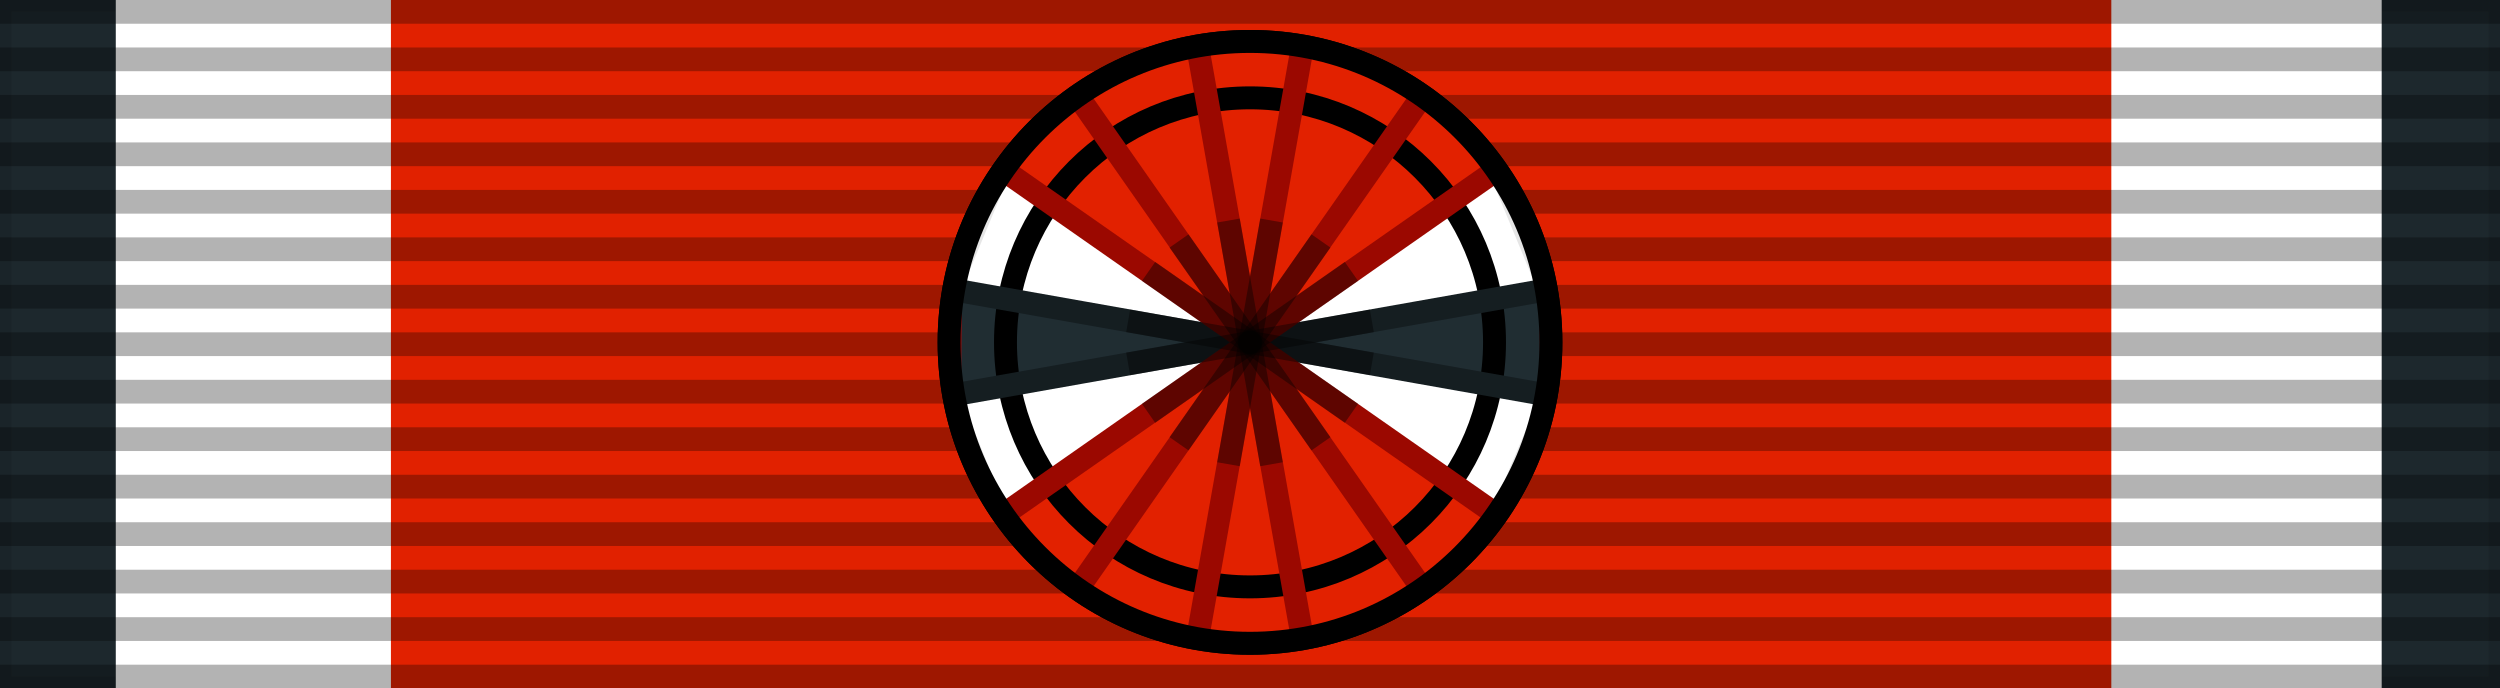 <?xml version="1.0" encoding="UTF-8" standalone="no"?>
<svg
   inkscape:version="1.3 (0e150ed6c4, 2023-07-21)"
   sodipodi:docname="EGY Order of Merit - Officer BAR.svg"
   id="svg5396"
   version="1.1"
   height="60"
   width="218"
   xml:space="preserve"
   xmlns:inkscape="http://www.inkscape.org/namespaces/inkscape"
   xmlns:sodipodi="http://sodipodi.sourceforge.net/DTD/sodipodi-0.dtd"
   xmlns="http://www.w3.org/2000/svg"
   xmlns:svg="http://www.w3.org/2000/svg"
   xmlns:rdf="http://www.w3.org/1999/02/22-rdf-syntax-ns#"
   xmlns:cc="http://creativecommons.org/ns#"
   xmlns:dc="http://purl.org/dc/elements/1.1/"><rect width="100%" height="100%" fill="#333333" stroke="none"/><defs
     id="defs5400" /><sodipodi:namedview
     inkscape:current-layer="layer4"
     inkscape:window-maximized="1"
     inkscape:window-y="-9"
     inkscape:window-x="-9"
     inkscape:cy="41.62166"
     inkscape:cx="102.22388"
     inkscape:zoom="3.6879836"
     showgrid="false"
     id="namedview5398"
     inkscape:window-height="991"
     inkscape:window-width="1920"
     inkscape:pageshadow="2"
     inkscape:pageopacity="0"
     guidetolerance="10"
     gridtolerance="10"
     objecttolerance="10"
     borderopacity="1"
     bordercolor="#666666"
     pagecolor="#ffffff"
     inkscape:document-rotation="0"
     inkscape:showpageshadow="2"
     inkscape:pagecheckerboard="0"
     inkscape:deskcolor="#d1d1d1" /><g
     inkscape:label="Base"
     id="layer6"
     inkscape:groupmode="layer"
     sodipodi:insensitive="true"><rect
       y="0"
       x="0"
       id="rect5318"
       style="fill:#1d282d;fill-opacity:1;stroke:#000000;stroke-width:2;stroke-opacity:0.1"
       height="60"
       width="218" /><rect
       width="171.076"
       height="60.047"
       style="fill:#e12100;fill-opacity:1;stroke:none;stroke-width:1.772;stroke-opacity:0.1"
       id="rect1"
       x="20.027"
       y="-0.024" /><rect
       width="23.992"
       height="60.047"
       style="fill:#ffffff;fill-opacity:1;stroke:none;stroke-width:0.664;stroke-opacity:0.1"
       id="rect2"
       x="10.096"
       y="-0.024" /><rect
       y="-0.024"
       x="184.107"
       id="rect3"
       style="fill:#ffffff;fill-opacity:1;stroke:none;stroke-width:0.658;stroke-opacity:0.1"
       height="60.047"
       width="23.576" /></g><g
     sodipodi:insensitive="true"
     inkscape:label="vertical strips"
     id="layer5"
     inkscape:groupmode="layer"><path
       id="path5320"
       style="opacity:0.3;stroke:#000000;stroke-width:218;stroke-dasharray:2.07"
       d="M 109,0 V 60" /></g><g
     inkscape:label="Rosette"
     id="layer4"
     inkscape:groupmode="layer"><g
       style="display:inline"
       id="g2701"
       transform="translate(1.8e-5,-140.146)"><g
         transform="translate(0,60)"
         id="g2699"
         style="display:inline"><g
           id="g22"
           transform="translate(0,80)"><circle
             r="26.24"
             cy="90"
             cx="109"
             style="display:inline;overflow:visible;visibility:visible;fill:#00b800;fill-opacity:1;fill-rule:evenodd;stroke:none;stroke-width:1;stroke-linecap:butt;stroke-linejoin:miter;stroke-miterlimit:4;stroke-dasharray:none;stroke-dashoffset:0;stroke-opacity:1;marker:none;marker-start:none;marker-mid:none;marker-end:none"
             id="circle2641"
             transform="translate(0,-60)" /><path
             id="path2643"
             d="m 108.983,90.125 21.39,-14.938 4.243,10.253 z"
             style="display:inline;fill:#fff600;fill-opacity:1;fill-rule:evenodd;stroke:#000000;stroke-width:1px;stroke-linecap:butt;stroke-linejoin:miter;stroke-opacity:0.1"
             transform="translate(0,-60)" /><path
             id="path2645"
             d="m 108.983,90.036 25.809,4.773 -4.331,10.253 z"
             style="display:inline;fill:#fff600;fill-opacity:1;fill-rule:evenodd;stroke:#000000;stroke-width:1px;stroke-linecap:butt;stroke-linejoin:miter;stroke-opacity:0.1"
             transform="translate(0,-60)" /><path
             id="path2647"
             d="M 109.071,89.948 87.416,105.151 83.173,94.633 Z"
             style="display:inline;fill:#fff600;fill-opacity:1;fill-rule:evenodd;stroke:#000000;stroke-width:1px;stroke-linecap:butt;stroke-linejoin:miter;stroke-opacity:0.1"
             transform="translate(0,-60)" /><path
             id="path2649"
             d="M 108.983,90.036 87.593,75.099 83.262,85.529 Z"
             style="display:inline;fill:#fff600;fill-opacity:1;fill-rule:evenodd;stroke:#000000;stroke-width:1px;stroke-linecap:butt;stroke-linejoin:miter;stroke-opacity:0.1"
             transform="translate(0,-60)" /><path
             style="fill:#fd0f08;fill-opacity:1;stroke:#a90402;stroke-width:0.5;stroke-dasharray:none;stroke-opacity:1"
             d="m 109.681,30.186 24.878,4.745 -0.068,-9.49 z"
             id="path3" /><path
             style="fill:#fd0f08;fill-opacity:1;stroke:#a90402;stroke-width:0.505;stroke-dasharray:none;stroke-opacity:1"
             d="m 108.91,30.186 -25.363,4.743 0.069,-9.486 z"
             id="path4" /><circle
             r="21.322"
             cy="30"
             cx="109"
             style="display:inline;overflow:visible;visibility:visible;fill:none;fill-opacity:1;fill-rule:evenodd;stroke:#000000;stroke-width:2;stroke-linecap:butt;stroke-linejoin:miter;stroke-miterlimit:4;stroke-dasharray:none;stroke-dashoffset:0;stroke-opacity:1;marker:none;marker-start:none;marker-mid:none;marker-end:none"
             id="circle4" /><g
             id="g21"
             transform="translate(0,60)"><g
               id="g13"
               style="fill:#990000;fill-opacity:1;stroke:#990000;stroke-opacity:1"
               transform="translate(13.719,-273.073)"><g
                 transform="translate(-1.469,100.573)"
                 id="g6"
                 style="display:inline;fill:#990000;fill-opacity:1;stroke:#990000;stroke-opacity:1"><path
                   style="fill:#5d0024;fill-opacity:1;fill-rule:evenodd;stroke:#005c00;stroke-width:2;stroke-linecap:butt;stroke-linejoin:miter;stroke-miterlimit:4;stroke-dasharray:none;stroke-opacity:1"
                   d="m 101.287,116.899 -9.075,51.202"
                   id="path5" /><path
                   style="display:inline;fill:#5d0024;fill-opacity:1;fill-rule:evenodd;stroke:#005c00;stroke-width:2;stroke-linecap:butt;stroke-linejoin:miter;stroke-miterlimit:4;stroke-dasharray:none;stroke-opacity:1"
                   d="m 92.213,116.899 9.075,51.202"
                   id="path6" /></g><g
                 transform="rotate(90,45.729,192.052)"
                 id="g8"
                 style="display:inline;fill:#990000;fill-opacity:1;stroke:#990000;stroke-opacity:1"><path
                   style="fill:#5d0024;fill-opacity:1;fill-rule:evenodd;stroke:#a90402;stroke-width:2;stroke-linecap:butt;stroke-linejoin:miter;stroke-miterlimit:4;stroke-dasharray:none;stroke-opacity:1"
                   d="m 101.287,116.899 -9.075,51.202"
                   id="path7" /><path
                   style="display:inline;fill:#5d0024;fill-opacity:1;fill-rule:evenodd;stroke:#a90402;stroke-width:2;stroke-linecap:butt;stroke-linejoin:miter;stroke-miterlimit:4;stroke-dasharray:none;stroke-opacity:1"
                   d="m 92.213,116.899 9.075,51.202"
                   id="path8" /></g><g
                 transform="rotate(45,-25.387,191.014)"
                 id="g10"
                 style="display:inline;fill:#990000;fill-opacity:1;stroke:#990000;stroke-opacity:1"><path
                   style="fill:#5d0024;fill-opacity:1;fill-rule:evenodd;stroke:#005c00;stroke-width:2;stroke-linecap:butt;stroke-linejoin:miter;stroke-miterlimit:4;stroke-dasharray:none;stroke-opacity:1"
                   d="m 101.287,116.899 -9.075,51.202"
                   id="path9" /><path
                   style="display:inline;fill:#5d0024;fill-opacity:1;fill-rule:evenodd;stroke:#005c00;stroke-width:2;stroke-linecap:butt;stroke-linejoin:miter;stroke-miterlimit:4;stroke-dasharray:none;stroke-opacity:1"
                   d="m 92.213,116.899 9.075,51.202"
                   id="path10" /></g><g
                 transform="rotate(135,75.186,192.482)"
                 id="g12"
                 style="display:inline;fill:#990000;fill-opacity:1;stroke:#990000;stroke-opacity:1"><path
                   style="fill:#5d0024;fill-opacity:1;fill-rule:evenodd;stroke:#005c00;stroke-width:2;stroke-linecap:butt;stroke-linejoin:miter;stroke-miterlimit:4;stroke-dasharray:none;stroke-opacity:1"
                   d="m 101.287,116.899 -9.075,51.202"
                   id="path11" /><path
                   style="display:inline;fill:#5d0024;fill-opacity:1;fill-rule:evenodd;stroke:#005c00;stroke-width:2;stroke-linecap:butt;stroke-linejoin:miter;stroke-miterlimit:4;stroke-dasharray:none;stroke-opacity:1"
                   d="m 92.213,116.899 9.075,51.202"
                   id="path12" /></g></g><g
               id="g20"
               transform="translate(52.284,-224.521)"><path
                 id="path13"
                 d="m 57.606,183.725 -3.75,21.25 1.969,0.344 3.75,-21.25 z"
                 style="display:inline;fill:#000000;fill-opacity:0.392;fill-rule:evenodd;stroke:none;stroke-width:2;stroke-linecap:butt;stroke-linejoin:miter;stroke-miterlimit:4;stroke-dasharray:none;stroke-opacity:1" /><path
                 id="path14"
                 d="m 55.825,183.725 -1.969,0.344 3.75,21.25 1.969,-0.344 z"
                 style="display:inline;fill:#000000;fill-opacity:0.392;fill-rule:evenodd;stroke:none;stroke-width:2;stroke-linecap:butt;stroke-linejoin:miter;stroke-miterlimit:4;stroke-dasharray:none;stroke-opacity:1" /><path
                 id="path15"
                 d="m 46.263,191.662 -0.344,1.969 21.25,3.75 0.344,-1.969 z"
                 style="display:inline;fill:#000000;fill-opacity:0.392;fill-rule:evenodd;stroke:none;stroke-width:2;stroke-linecap:butt;stroke-linejoin:miter;stroke-miterlimit:4;stroke-dasharray:none;stroke-opacity:1" /><path
                 id="path16"
                 d="m 67.169,191.662 -21.25,3.75 0.344,1.969 21.25,-3.75 z"
                 style="display:inline;fill:#000000;fill-opacity:0.392;fill-rule:evenodd;stroke:none;stroke-width:2;stroke-linecap:butt;stroke-linejoin:miter;stroke-miterlimit:4;stroke-dasharray:none;stroke-opacity:1" /><path
                 id="path17"
                 d="m 64.981,187.506 -17.688,12.375 1.156,1.656 17.688,-12.375 z"
                 style="display:inline;fill:#000000;fill-opacity:0.392;fill-rule:evenodd;stroke:none;stroke-width:2;stroke-linecap:butt;stroke-linejoin:miter;stroke-miterlimit:4;stroke-dasharray:none;stroke-opacity:1" /><path
                 id="path18"
                 d="m 62.075,185.1 -12.375,17.688 1.656,1.156 12.375,-17.688 z"
                 style="display:inline;fill:#000000;fill-opacity:0.392;fill-rule:evenodd;stroke:none;stroke-width:2;stroke-linecap:butt;stroke-linejoin:miter;stroke-miterlimit:4;stroke-dasharray:none;stroke-opacity:1" /><path
                 id="path19"
                 d="m 51.356,185.1 -1.656,1.156 12.375,17.688 1.656,-1.156 z"
                 style="display:inline;fill:#000000;fill-opacity:0.392;fill-rule:evenodd;stroke:none;stroke-width:2;stroke-linecap:butt;stroke-linejoin:miter;stroke-miterlimit:4;stroke-dasharray:none;stroke-opacity:1" /><path
                 id="path20"
                 d="m 48.45,187.506 -1.156,1.656 17.688,12.375 1.156,-1.656 z"
                 style="display:inline;fill:#000000;fill-opacity:0.392;fill-rule:evenodd;stroke:none;stroke-width:2;stroke-linecap:butt;stroke-linejoin:miter;stroke-miterlimit:4;stroke-dasharray:none;stroke-opacity:1" /></g></g><circle
             r="26.24"
             cy="30"
             cx="109"
             style="display:inline;overflow:visible;visibility:visible;fill:none;fill-opacity:1;fill-rule:evenodd;stroke:#000000;stroke-width:2;stroke-linecap:butt;stroke-linejoin:miter;stroke-miterlimit:4;stroke-dasharray:none;stroke-dashoffset:0;stroke-opacity:1;marker:none;marker-start:none;marker-mid:none;marker-end:none"
             id="circle21" /></g></g></g><g
       style="display:inline"
       id="g48"
       transform="translate(1.8e-5,-140.146)"><g
         transform="translate(0,60)"
         id="g47"
         style="display:inline"><g
           id="g46"
           transform="translate(0,80)"><circle
             r="26.24"
             cy="90"
             cx="109"
             style="display:inline;overflow:visible;visibility:visible;fill:#e22100;fill-opacity:1;fill-rule:evenodd;stroke:none;stroke-width:1;stroke-linecap:butt;stroke-linejoin:miter;stroke-miterlimit:4;stroke-dasharray:none;stroke-dashoffset:0;stroke-opacity:1;marker:none;marker-start:none;marker-mid:none;marker-end:none"
             id="circle23"
             transform="translate(0,-60)" /><path
             id="path23"
             d="m 108.983,90.125 21.39,-14.938 4.243,10.253 z"
             style="display:inline;fill:#ffffff;fill-opacity:1;fill-rule:evenodd;stroke:#000000;stroke-width:1px;stroke-linecap:butt;stroke-linejoin:miter;stroke-opacity:0.1"
             transform="translate(0,-60)" /><path
             id="path24"
             d="m 108.983,90.036 25.809,4.773 -4.331,10.253 z"
             style="display:inline;fill:#ffffff;fill-opacity:1;fill-rule:evenodd;stroke:#000000;stroke-width:1px;stroke-linecap:butt;stroke-linejoin:miter;stroke-opacity:0.1"
             transform="translate(0,-60)" /><path
             id="path25"
             d="M 109.071,89.948 87.416,105.151 83.173,94.633 Z"
             style="display:inline;fill:#ffffff;fill-opacity:1;fill-rule:evenodd;stroke:#000000;stroke-width:1px;stroke-linecap:butt;stroke-linejoin:miter;stroke-opacity:0.1"
             transform="translate(0,-60)" /><path
             id="path26"
             d="M 108.983,90.036 87.593,75.099 83.262,85.529 Z"
             style="display:inline;fill:#ffffff;fill-opacity:1;fill-rule:evenodd;stroke:#000000;stroke-width:1px;stroke-linecap:butt;stroke-linejoin:miter;stroke-opacity:0.1"
             transform="translate(0,-60)" /><path
             style="fill:#202d32;fill-opacity:1;stroke:#a90402;stroke-width:0.5;stroke-dasharray:none;stroke-opacity:1"
             d="m 109.681,30.186 24.878,4.745 -0.068,-9.49 z"
             id="path27" /><path
             style="fill:#202d32;fill-opacity:1;stroke:#a90402;stroke-width:0.505;stroke-dasharray:none;stroke-opacity:1"
             d="m 108.91,30.186 -25.363,4.743 0.069,-9.486 z"
             id="path28" /><circle
             r="21.322"
             cy="30"
             cx="109"
             style="display:inline;overflow:visible;visibility:visible;fill:none;fill-opacity:1;fill-rule:evenodd;stroke:#000000;stroke-width:2;stroke-linecap:butt;stroke-linejoin:miter;stroke-miterlimit:4;stroke-dasharray:none;stroke-dashoffset:0;stroke-opacity:1;marker:none;marker-start:none;marker-mid:none;marker-end:none"
             id="circle28" /><g
             id="g45"
             transform="translate(0,60)"><g
               id="g37"
               style="fill:#990000;fill-opacity:1;stroke:#990000;stroke-opacity:1"
               transform="translate(13.719,-273.073)"><g
                 transform="translate(-1.469,100.573)"
                 id="g30"
                 style="display:inline;fill:#990000;fill-opacity:1;stroke:#990000;stroke-opacity:1"><path
                   style="fill:#5d0024;fill-opacity:1;fill-rule:evenodd;stroke:#9b0800;stroke-width:2;stroke-linecap:butt;stroke-linejoin:miter;stroke-miterlimit:4;stroke-dasharray:none;stroke-opacity:1"
                   d="m 101.287,116.899 -9.075,51.202"
                   id="path29" /><path
                   style="display:inline;fill:#5d0024;fill-opacity:1;fill-rule:evenodd;stroke:#9b0800;stroke-width:2;stroke-linecap:butt;stroke-linejoin:miter;stroke-miterlimit:4;stroke-dasharray:none;stroke-opacity:1"
                   d="m 92.213,116.899 9.075,51.202"
                   id="path30" /></g><g
                 transform="rotate(90,45.729,192.052)"
                 id="g32"
                 style="display:inline;fill:#990000;fill-opacity:1;stroke:#990000;stroke-opacity:1"><path
                   style="fill:#5d0024;fill-opacity:1;fill-rule:evenodd;stroke:#151e21;stroke-width:2;stroke-linecap:butt;stroke-linejoin:miter;stroke-miterlimit:4;stroke-dasharray:none;stroke-opacity:1"
                   d="m 101.287,116.899 -9.075,51.202"
                   id="path31" /><path
                   style="display:inline;fill:#5d0024;fill-opacity:1;fill-rule:evenodd;stroke:#151e21;stroke-width:2;stroke-linecap:butt;stroke-linejoin:miter;stroke-miterlimit:4;stroke-dasharray:none;stroke-opacity:1"
                   d="m 92.213,116.899 9.075,51.202"
                   id="path32" /></g><g
                 transform="rotate(45,-25.387,191.014)"
                 id="g34"
                 style="display:inline;fill:#990000;fill-opacity:1;stroke:#990000;stroke-opacity:1"><path
                   style="fill:#5d0024;fill-opacity:1;fill-rule:evenodd;stroke:#9b0800;stroke-width:2;stroke-linecap:butt;stroke-linejoin:miter;stroke-miterlimit:4;stroke-dasharray:none;stroke-opacity:1"
                   d="m 101.287,116.899 -9.075,51.202"
                   id="path33" /><path
                   style="display:inline;fill:#5d0024;fill-opacity:1;fill-rule:evenodd;stroke:#9b0800;stroke-width:2;stroke-linecap:butt;stroke-linejoin:miter;stroke-miterlimit:4;stroke-dasharray:none;stroke-opacity:1"
                   d="m 92.213,116.899 9.075,51.202"
                   id="path34" /></g><g
                 transform="rotate(135,75.186,192.482)"
                 id="g36"
                 style="display:inline;fill:#990000;fill-opacity:1;stroke:#990000;stroke-opacity:1"><path
                   style="fill:#5d0024;fill-opacity:1;fill-rule:evenodd;stroke:#9b0800;stroke-width:2;stroke-linecap:butt;stroke-linejoin:miter;stroke-miterlimit:4;stroke-dasharray:none;stroke-opacity:1"
                   d="m 101.287,116.899 -9.075,51.202"
                   id="path35" /><path
                   style="display:inline;fill:#5d0024;fill-opacity:1;fill-rule:evenodd;stroke:#9b0800;stroke-width:2;stroke-linecap:butt;stroke-linejoin:miter;stroke-miterlimit:4;stroke-dasharray:none;stroke-opacity:1"
                   d="m 92.213,116.899 9.075,51.202"
                   id="path36" /></g></g><g
               id="g44"
               transform="translate(52.284,-224.521)"><path
                 id="path37"
                 d="m 57.606,183.725 -3.75,21.25 1.969,0.344 3.75,-21.25 z"
                 style="display:inline;fill:#000000;fill-opacity:0.392;fill-rule:evenodd;stroke:none;stroke-width:2;stroke-linecap:butt;stroke-linejoin:miter;stroke-miterlimit:4;stroke-dasharray:none;stroke-opacity:1" /><path
                 id="path38"
                 d="m 55.825,183.725 -1.969,0.344 3.75,21.25 1.969,-0.344 z"
                 style="display:inline;fill:#000000;fill-opacity:0.392;fill-rule:evenodd;stroke:none;stroke-width:2;stroke-linecap:butt;stroke-linejoin:miter;stroke-miterlimit:4;stroke-dasharray:none;stroke-opacity:1" /><path
                 id="path39"
                 d="m 46.263,191.662 -0.344,1.969 21.25,3.75 0.344,-1.969 z"
                 style="display:inline;fill:#000000;fill-opacity:0.392;fill-rule:evenodd;stroke:none;stroke-width:2;stroke-linecap:butt;stroke-linejoin:miter;stroke-miterlimit:4;stroke-dasharray:none;stroke-opacity:1" /><path
                 id="path40"
                 d="m 67.169,191.662 -21.25,3.75 0.344,1.969 21.25,-3.75 z"
                 style="display:inline;fill:#000000;fill-opacity:0.392;fill-rule:evenodd;stroke:none;stroke-width:2;stroke-linecap:butt;stroke-linejoin:miter;stroke-miterlimit:4;stroke-dasharray:none;stroke-opacity:1" /><path
                 id="path41"
                 d="m 64.981,187.506 -17.688,12.375 1.156,1.656 17.688,-12.375 z"
                 style="display:inline;fill:#000000;fill-opacity:0.392;fill-rule:evenodd;stroke:none;stroke-width:2;stroke-linecap:butt;stroke-linejoin:miter;stroke-miterlimit:4;stroke-dasharray:none;stroke-opacity:1" /><path
                 id="path42"
                 d="m 62.075,185.1 -12.375,17.688 1.656,1.156 12.375,-17.688 z"
                 style="display:inline;fill:#000000;fill-opacity:0.392;fill-rule:evenodd;stroke:none;stroke-width:2;stroke-linecap:butt;stroke-linejoin:miter;stroke-miterlimit:4;stroke-dasharray:none;stroke-opacity:1" /><path
                 id="path43"
                 d="m 51.356,185.1 -1.656,1.156 12.375,17.688 1.656,-1.156 z"
                 style="display:inline;fill:#000000;fill-opacity:0.392;fill-rule:evenodd;stroke:none;stroke-width:2;stroke-linecap:butt;stroke-linejoin:miter;stroke-miterlimit:4;stroke-dasharray:none;stroke-opacity:1" /><path
                 id="path44"
                 d="m 48.45,187.506 -1.156,1.656 17.688,12.375 1.156,-1.656 z"
                 style="display:inline;fill:#000000;fill-opacity:0.392;fill-rule:evenodd;stroke:none;stroke-width:2;stroke-linecap:butt;stroke-linejoin:miter;stroke-miterlimit:4;stroke-dasharray:none;stroke-opacity:1" /></g></g><circle
             r="26.24"
             cy="30"
             cx="109"
             style="display:inline;overflow:visible;visibility:visible;fill:none;fill-opacity:1;fill-rule:evenodd;stroke:#000000;stroke-width:2;stroke-linecap:butt;stroke-linejoin:miter;stroke-miterlimit:4;stroke-dasharray:none;stroke-dashoffset:0;stroke-opacity:1;marker:none;marker-start:none;marker-mid:none;marker-end:none"
             id="circle45" /></g></g></g></g></svg>
